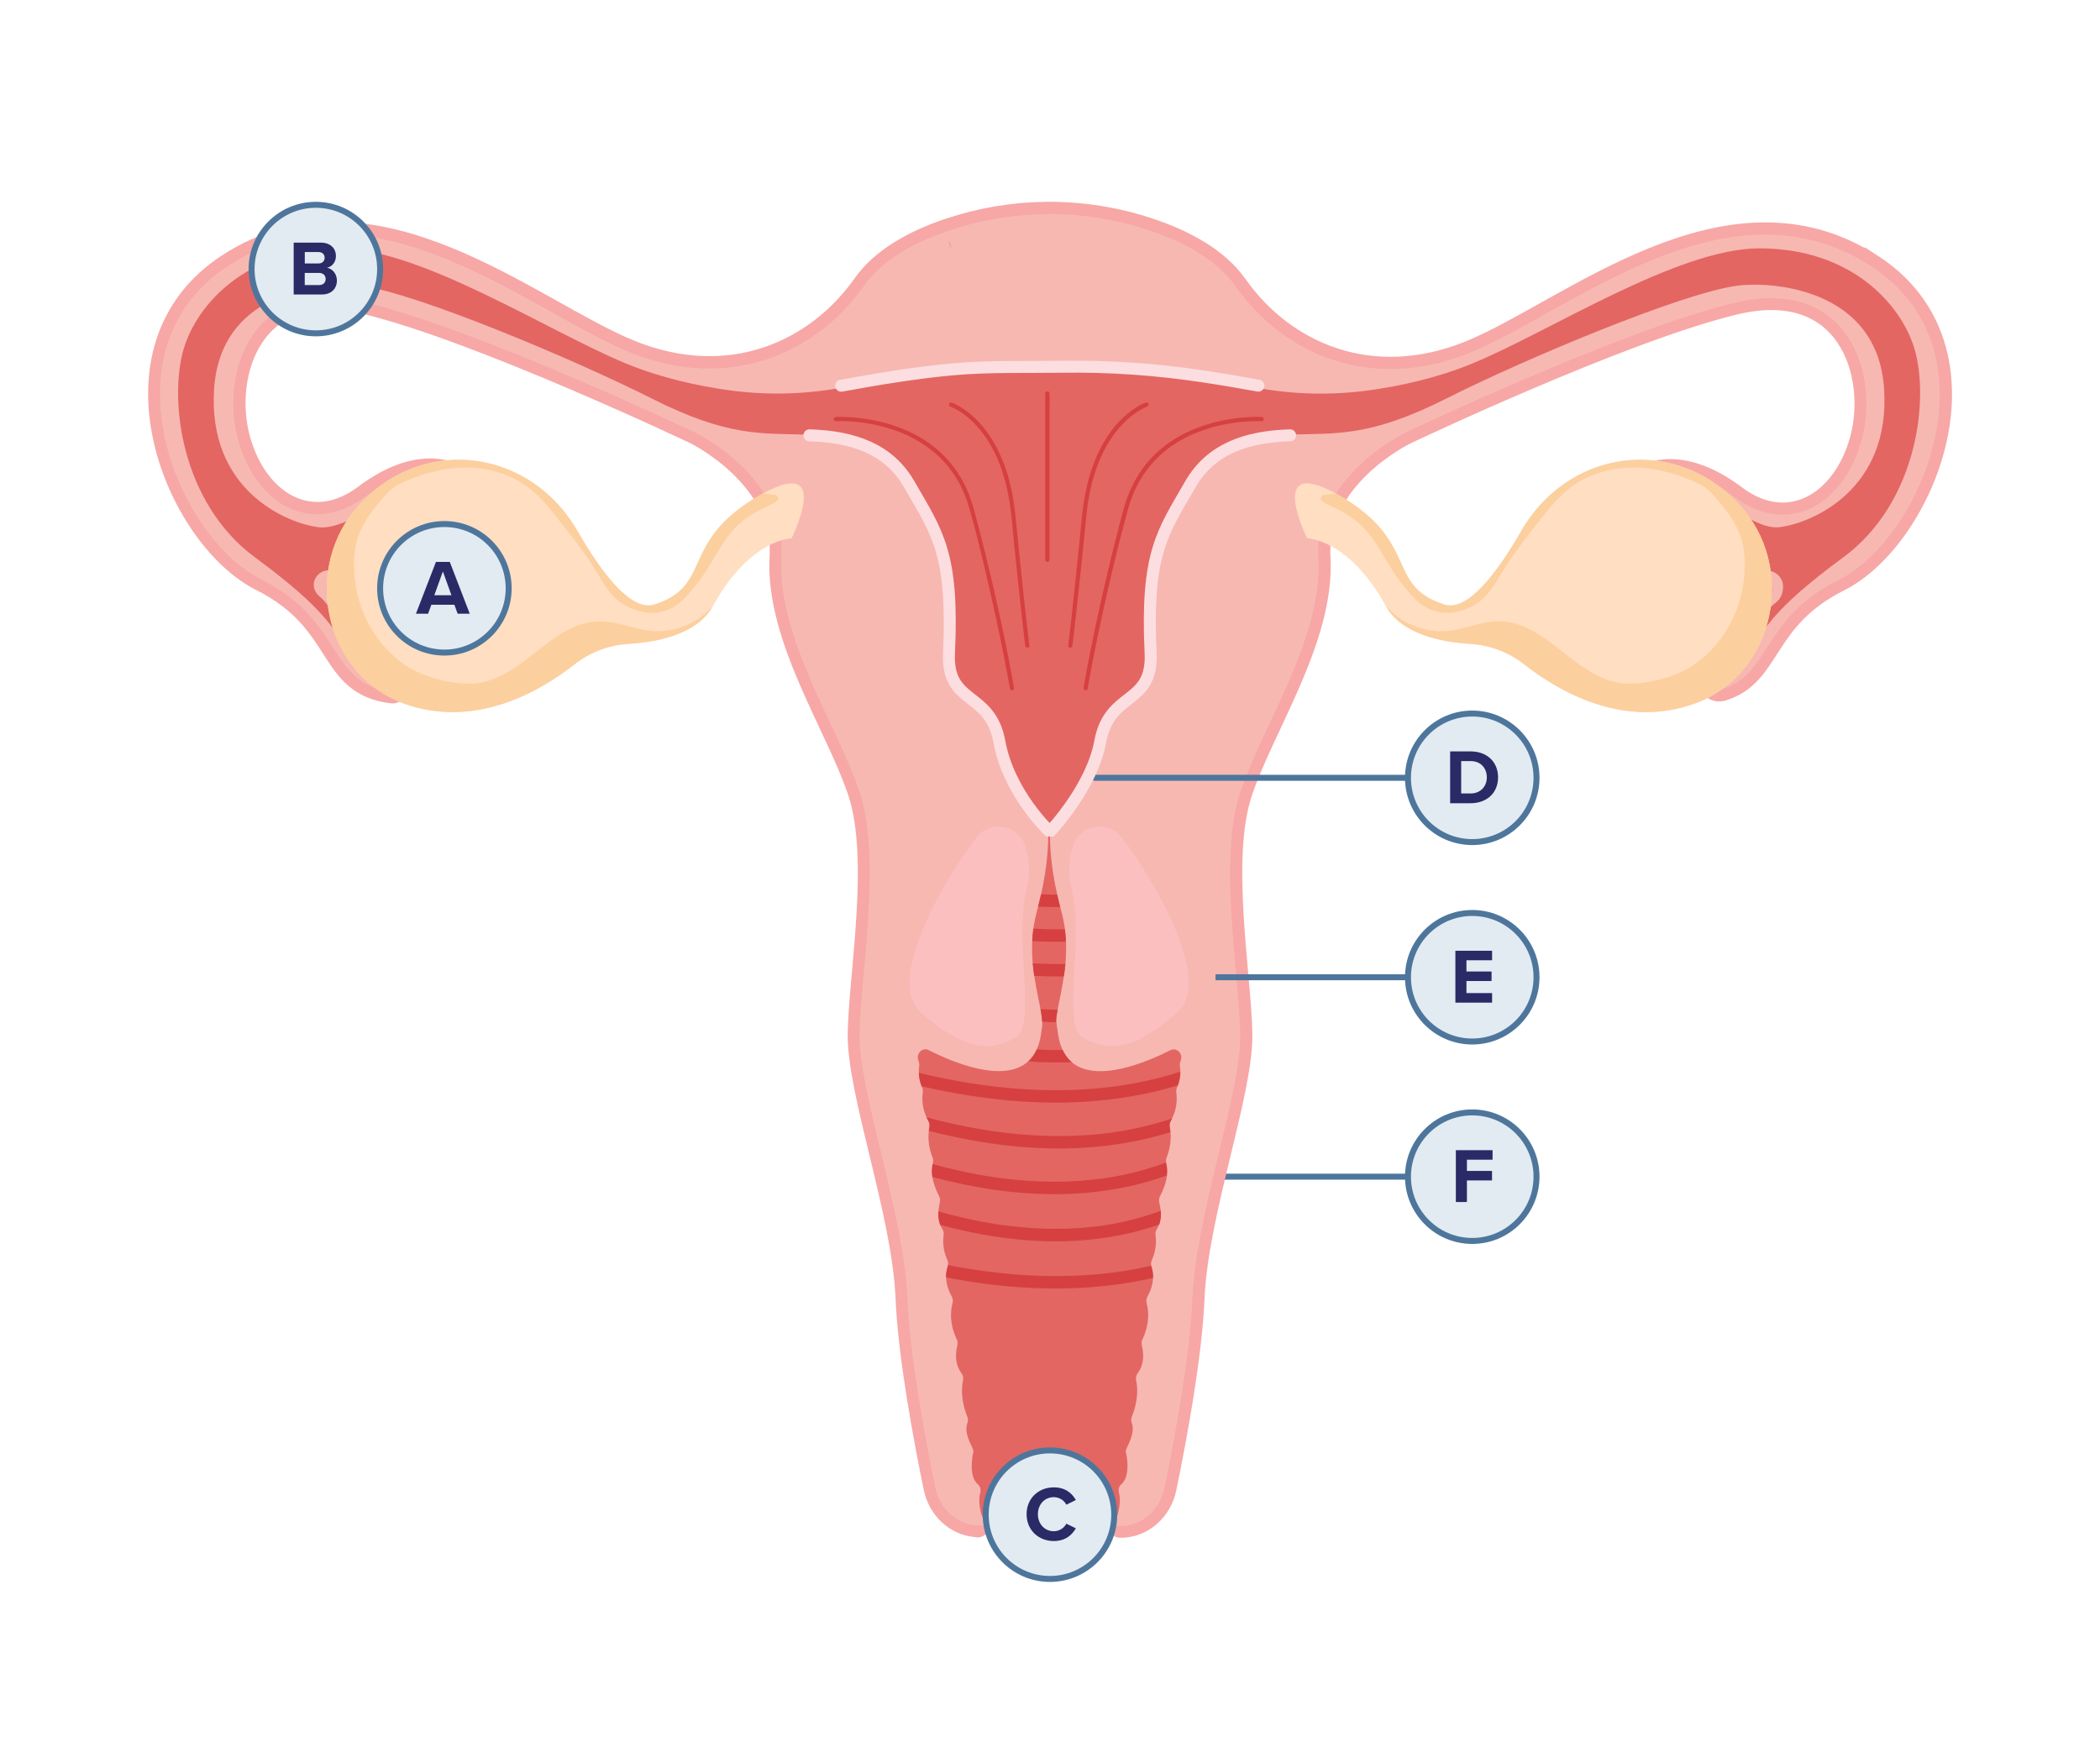 <?xml version="1.0" encoding="UTF-8"?> <svg xmlns="http://www.w3.org/2000/svg" xmlns:xlink="http://www.w3.org/1999/xlink" id="Layer_2" data-name="Layer 2" viewBox="0 0 351.25 291.39"><defs><style> .cls-1, .cls-2, .cls-3, .cls-4, .cls-5 { fill: none; } .cls-2 { stroke: #f7a7a6; stroke-width: 4px; } .cls-2, .cls-5 { stroke-miterlimit: 10; } .cls-6 { fill: #eda39e; } .cls-3, .cls-4 { stroke: #4e769c; } .cls-3, .cls-5 { stroke-linecap: round; } .cls-7 { fill: #d64040; } .cls-8 { fill: #f7b8b2; } .cls-9 { fill: #fccf9e; } .cls-10 { clip-path: url(#clippath-1); } .cls-11 { clip-path: url(#clippath-3); } .cls-12 { clip-path: url(#clippath-4); } .cls-13 { clip-path: url(#clippath-2); } .cls-14 { clip-path: url(#clippath-7); } .cls-15 { clip-path: url(#clippath-6); } .cls-16 { clip-path: url(#clippath-8); } .cls-17 { clip-path: url(#clippath-5); } .cls-18 { fill: #e36663; } .cls-19 { fill: #fcbfbf; } .cls-20 { fill: #e2ebf2; } .cls-21 { fill: #ffdec2; } .cls-22 { fill: #292a66; } .cls-23 { clip-path: url(#clippath); } .cls-5 { stroke: #fcdee0; stroke-width: 2px; } </style><clipPath id="clippath"><rect class="cls-1" x="24.76" y="25.76" width="301.73" height="239.86"></rect></clipPath><clipPath id="clippath-1"><rect class="cls-1" x="24.76" y="25.76" width="301.73" height="239.86"></rect></clipPath><clipPath id="clippath-2"><rect class="cls-1" x="24.76" y="25.76" width="301.73" height="239.86"></rect></clipPath><clipPath id="clippath-3"><rect class="cls-1" x="24.76" y="25.76" width="301.73" height="239.86"></rect></clipPath><clipPath id="clippath-4"><rect class="cls-1" x="24.76" y="25.76" width="301.73" height="239.86"></rect></clipPath><clipPath id="clippath-5"><rect class="cls-1" x="24.76" y="25.76" width="301.73" height="239.86"></rect></clipPath><clipPath id="clippath-6"><rect class="cls-1" x="24.76" y="25.76" width="301.73" height="239.86"></rect></clipPath><clipPath id="clippath-7"><rect class="cls-1" x="24.76" y="25.76" width="301.73" height="239.86"></rect></clipPath><clipPath id="clippath-8"><rect class="cls-1" x="24.76" y="25.76" width="301.73" height="239.86"></rect></clipPath></defs><g id="Layer_1-2" data-name="Layer 1"><rect class="cls-1" width="351.25" height="291.39"></rect><g><line class="cls-4" x1="250.92" y1="196.83" x2="204.75" y2="196.83"></line><g class="cls-23"><path class="cls-19" d="M157.27,50.94c-.6.17-.99-.76-.54-1.28,2.55-2.89,8.54-8.09,18.66-8.09,8.94,0,14.58,4.05,17.49,6.99.62.63.11,1.89-.66,1.61-5.21-1.89-16.97-4.48-34.96.77"></path><path class="cls-7" d="M191.38,237.62c0,.85-.18,1.62-.54,2.33h0c-.98.26-1.97.48-2.96.68-5.5,1.08-11.13,1.33-16.7.89-3.68-.29-7.33-.85-10.94-1.63-.34-.69-.51-1.44-.51-2.27,1.35.31,2.72.59,4.08.83.71.13,1.43.25,2.14.36.39.06.78.12,1.17.17,0,0,.02,0,.04,0h0s.01,0,.02,0c0,0,0,0,0,0h0s0,0,0,0c.09.01.18.02.27.03.16.02.32.04.48.06,1.41.17,2.83.31,4.25.4,2.79.17,5.59.18,8.38-.01.67-.05,1.33-.1,2-.17.36-.04.73-.08,1.09-.12.13-.02.26-.03.39-.05,0,0,0,0,.02,0,0,0,0,0,0,0,0,0,.02,0,.03,0,0,0,.02,0,.02,0,.01,0,.03,0,.04,0,.08-.01.16-.02.25-.03,1.32-.19,2.64-.42,3.94-.71,1.01-.22,2.01-.47,3-.75"></path><path class="cls-6" d="M312.98,44.47c-24.07-15.6-50.52,7.77-67.09,14.5-16.58,6.72-31.21.21-39.2-11.14-3.2-4.54-8.85-7.47-14.46-9.35-5.58-1.86-11.37-2.77-17.15-2.72h-.23c-5.43.07-10.86.99-16.1,2.75-5.52,1.86-11.03,4.74-14.18,9.21-8,11.35-22.62,17.86-39.2,11.14-16.58-6.72-43.03-30.1-67.09-14.5-21.55,13.97-8.78,45.39,5.46,52.54,14.07,7.06,10.9,17.51,21.93,18.77.19.02.33-.16.26-.34-.57-1.51-2.94-7.23-7.47-11.39-5.95-5.46-3.29-6.74-2.8-6.91.04-.01.09-.02.13-.01l18.12,3.33c.82.15,1.28-.97.63-1.53-3.55-3-10.3-8.17-14.5-7.94-.26.01-.36-.32-.15-.47,3.22-2.15,13.09-8.48,18.46-8.93.23-.02.32-.3.15-.45-1.6-1.4-7.58-5.39-17.41,2-8.93,6.71-18.33,1.26-21.26-9.67-2.92-10.93,2.24-27.42,21.36-22.8,19.11,4.62,55.1,21.75,55.1,21.75,0,0,15.21,7.36,14.43,20.81-.78,13.45,9.36,28.16,13.07,39.3,3.71,11.14.19,30.47,0,40.35-.2,9.88,7.41,30.05,8,44.34.39,9.65,3.02,23.63,4.67,31.68.72,3.51,3.49,6.06,6.77,6.34.02,0,.04,0,.06.01.14.05.38.06.25,0-7.54-2.79-9.18-45.41-13.05-60.91-3.94-15.78-1.86-32.71,1.86-46.17,3.71-13.46-5.1-21.58-9.98-34.8-4.87-13.22,3.02-14.85,0-24.59-3.02-9.74-10.21-12.07-17.18-16.49-6.36-4.03-16.93-8.23-11.94-8.29.48,0,1.11.02,1.9.1.92.09,1.84.13,2.77.13,8.2.04,16.95-2.98,24.45-6.32,4.03-1.79,7.9-5.63,10.82-9.13,3.95-4.73,9.35-8.03,15.36-9.37,4.43-1.26,8.79-1.31,13.06,0,6.02,1.34,11.41,4.64,15.36,9.37,2.92,3.5,6.79,7.34,10.82,9.13,8.35,3.71,18.25,7.03,27.22,6.18,8.97-.85-3.06,3.76-10.04,8.19-6.98,4.42-14.17,6.74-17.18,16.49s4.87,11.37,0,24.59c-4.87,13.22-13.69,21.35-9.98,34.8s5.8,30.39,1.86,46.17c-3.76,15.04-5.41,55.58-12.39,60.55-.21.15-.11.47.14.47h.01c3.54,0,6.6-2.64,7.36-6.36,1.66-8.05,4.28-22.02,4.68-31.68.58-14.29,8.19-34.46,8-44.34-.19-9.88-3.7-29.21,0-40.35,3.71-11.14,13.85-25.85,13.07-39.3-.78-13.45,14.43-20.8,14.43-20.8,0,0,35.99-17.13,55.1-21.75,19.11-4.62,24.28,11.87,21.36,22.8-2.93,10.93-12.33,16.38-21.26,9.67-8.5-6.39-14.12-4.27-16.52-2.67-.51.34-.35,1.15.25,1.26,5.52,1.05,14.44,6.77,17.47,8.79.21.14.1.48-.15.46-4.2-.22-10.96,4.94-14.5,7.94-.65.55-.19,1.68.63,1.53l18.12-3.33s.09,0,.13,0c.48.17,3.15,1.45-2.8,6.91-3.27,3-5.4,6.8-6.56,9.26-.53,1.13.52,2.35,1.73,2,8.26-2.43,6.6-11.8,19.56-18.3,14.24-7.15,27.01-38.56,5.46-52.54"></path><path class="cls-2" d="M312.98,44.47c-24.07-15.6-50.52,7.77-67.09,14.5-16.58,6.72-31.21.21-39.2-11.14-3.2-4.54-8.85-7.47-14.46-9.35-5.58-1.86-11.37-2.77-17.15-2.72h-.23c-5.43.07-10.86.99-16.1,2.75-5.52,1.86-11.03,4.74-14.18,9.21-8,11.35-22.62,17.86-39.2,11.14-16.58-6.72-43.03-30.1-67.09-14.5-21.55,13.97-8.78,45.39,5.46,52.54,14.07,7.06,10.9,17.51,21.93,18.77.19.02.33-.16.26-.34-.57-1.51-2.94-7.23-7.47-11.39-5.95-5.46-3.29-6.74-2.8-6.91.04-.01.09-.02.13-.01l18.12,3.33c.82.15,1.28-.97.63-1.53-3.55-3-10.3-8.17-14.5-7.94-.26.01-.36-.32-.15-.47,3.22-2.15,13.09-8.48,18.46-8.93.23-.02.32-.3.15-.45-1.6-1.4-7.58-5.39-17.41,2-8.93,6.71-18.33,1.26-21.26-9.67-2.92-10.93,2.24-27.42,21.36-22.8,19.11,4.62,55.1,21.75,55.1,21.75,0,0,15.21,7.36,14.43,20.81-.78,13.45,9.36,28.16,13.07,39.3,3.71,11.14.19,30.47,0,40.35-.2,9.88,7.41,30.05,8,44.34.39,9.65,3.02,23.63,4.67,31.68.72,3.51,3.49,6.06,6.77,6.34.02,0,.04,0,.06.01.14.05.38.06.25,0-7.54-2.79-9.18-45.41-13.05-60.91-3.94-15.78-1.86-32.71,1.86-46.17,3.71-13.46-5.1-21.58-9.98-34.8-4.87-13.22,3.02-14.85,0-24.59-3.02-9.74-10.21-12.07-17.18-16.49-6.36-4.03-16.93-8.23-11.94-8.29.48,0,1.11.02,1.9.1.92.09,1.84.13,2.77.13,8.2.04,16.95-2.98,24.45-6.32,4.03-1.79,7.9-5.63,10.82-9.13,3.95-4.73,9.35-8.03,15.36-9.37,4.43-1.26,8.79-1.31,13.06,0,6.02,1.34,11.41,4.64,15.36,9.37,2.92,3.5,6.79,7.34,10.82,9.13,8.35,3.71,18.25,7.03,27.22,6.18,8.97-.85-3.06,3.76-10.04,8.19-6.98,4.42-14.17,6.74-17.18,16.49s4.87,11.37,0,24.59c-4.87,13.22-13.69,21.35-9.98,34.8s5.8,30.39,1.86,46.17c-3.76,15.04-5.41,55.58-12.39,60.55-.21.15-.11.47.14.47h.01c3.54,0,6.6-2.64,7.36-6.36,1.66-8.05,4.28-22.02,4.68-31.68.58-14.29,8.19-34.46,8-44.34-.19-9.88-3.7-29.21,0-40.35,3.71-11.14,13.85-25.85,13.07-39.3-.78-13.45,14.43-20.8,14.43-20.8,0,0,35.99-17.13,55.1-21.75,19.11-4.62,24.28,11.87,21.36,22.8-2.93,10.93-12.33,16.38-21.26,9.67-8.5-6.39-14.12-4.27-16.52-2.67-.51.34-.35,1.15.25,1.26,5.52,1.05,14.44,6.77,17.47,8.79.21.14.1.48-.15.46-4.2-.22-10.96,4.94-14.5,7.94-.65.55-.19,1.68.63,1.53l18.12-3.33s.09,0,.13,0c.48.17,3.15,1.45-2.8,6.91-3.27,3-5.4,6.8-6.56,9.26-.53,1.13.52,2.35,1.73,2,8.26-2.43,6.6-11.8,19.56-18.3,14.24-7.15,27.01-38.56,5.46-52.54Z"></path><path class="cls-7" d="M192.08,232.29c-.91.22-1.83.41-2.75.59-5.82,1.09-11.78,1.34-17.69.9-4.27-.32-8.51-.97-12.69-1.88-.1-.74-.1-1.46-.01-2.16,1.62.36,3.25.69,4.88.97,1.59.27,2.96.47,4.44.64,1.51.18,3.02.31,4.53.4,2.92.17,5.86.18,8.78,0,2.95-.19,5.38-.51,8.26-1.11.79-.16,1.57-.34,2.35-.54.06.71.03,1.45-.11,2.2"></path><path class="cls-6" d="M174.84,35.77v2.08l-6.53,1.45c-6.02,1.34-11.41,4.64-15.36,9.37-2.92,3.5-6.79,7.34-10.82,9.13-7.43,3.3-16.09,6.29-24.22,6.32-1.01,0-2.01-.04-3-.13-.67-.07-1.22-.1-1.67-.1-5.54-.06,5.25,4.19,11.71,8.29,6.98,4.42,14.17,6.74,17.18,16.49,3.02,9.74-4.87,11.37,0,24.59,4.87,13.23,13.69,21.35,9.98,34.8-3.71,13.46-5.8,30.39-1.86,46.17,3.87,15.47,5.51,57.95,13.01,60.89-3.29-.26-6.08-2.82-6.8-6.34-1.66-8.05-4.28-22.02-4.68-31.67-.59-14.29-8.19-34.47-8-44.34s3.71-29.21,0-40.35c-3.71-11.14-13.85-25.85-13.07-39.3.78-13.45-14.43-20.81-14.43-20.81,0,0-35.99-17.13-55.1-21.75-19.12-4.62-24.28,11.87-21.36,22.8,2.93,10.93,12.33,16.38,21.26,9.67,11.61-8.72,17.85-1.58,17.85-1.58-6.19,0-19.88,9.52-20.09,9.67,3.99-1.53,11.79,4.4,15.69,7.7.65.55.19,1.68-.63,1.53l-18.19-3.34s-3.76.97,2.73,6.93c5.27,4.83,7.61,11.77,7.61,11.77-11.51-1.05-8.09-11.66-22.33-18.81-14.24-7.14-27.01-38.56-5.46-52.54,24.07-15.61,50.52,7.77,67.09,14.5,16.58,6.73,31.21.21,39.2-11.14,3.15-4.47,8.66-7.35,14.18-9.21,5.24-1.76,10.67-2.68,16.1-2.75"></path><path class="cls-8" d="M307.52,97.01c-13.13,6.59-11.25,16.12-19.9,18.39-1.06.28-1.98-.79-1.52-1.79,1.12-2.44,3.3-6.44,6.7-9.56,6.49-5.96,2.73-6.93,2.73-6.93l-18.19,3.34c-.82.15-1.28-.97-.63-1.53,3.9-3.3,11.7-9.23,15.69-7.7-.19-.13-11.52-8.01-18.23-9.44-.73-.15-.89-1.1-.26-1.49,2.54-1.56,8.06-3.3,16.24,2.85,8.93,6.71,18.33,1.26,21.26-9.67,2.93-10.93-2.24-27.42-21.36-22.8-19.11,4.62-55.1,21.75-55.1,21.75,0,0-15.21,7.36-14.43,20.81.78,13.45-9.36,28.16-13.07,39.3-3.7,11.14-.19,30.47,0,40.35.2,9.88-7.41,30.05-8,44.34-.4,9.65-3.02,23.63-4.68,31.68-.77,3.72-3.83,6.36-7.36,6.36h-11.95v-.1h-11.66c-.1,0-.19,0-.29,0-.09,0-.19,0-.28-.02-3.29-.26-6.08-2.82-6.8-6.34-1.66-8.05-4.28-22.02-4.67-31.67-.59-14.29-8.19-34.46-8-44.34.19-9.88,3.71-29.21,0-40.35-3.71-11.14-13.85-25.85-13.07-39.3.78-13.45-14.43-20.8-14.43-20.8,0,0-35.99-17.13-55.1-21.75-19.12-4.62-24.28,11.87-21.36,22.8,2.93,10.93,12.33,16.38,21.26,9.67,8.84-6.64,14.57-4.08,16.79-2.48.41.29.26.94-.23,1.02-6.62,1.07-18.6,9.41-18.8,9.55,3.99-1.53,11.79,4.4,15.69,7.7.65.55.19,1.68-.63,1.53l-18.19-3.34s-3.76.97,2.73,6.93c5.27,4.83,7.61,11.77,7.61,11.77-11.51-1.05-8.09-11.66-22.33-18.81-14.24-7.14-27.01-38.56-5.46-52.54,24.06-15.61,50.52,7.77,67.09,14.5,16.58,6.73,31.21.21,39.2-11.14,3.15-4.47,8.66-7.35,14.18-9.21,5.24-1.76,10.67-2.68,16.1-2.75.08,0,.16,0,.23,0,5.78-.05,11.57.86,17.15,2.72,5.62,1.88,11.26,4.8,14.46,9.35,7.99,11.35,22.62,17.86,39.2,11.14,16.58-6.73,43.03-30.11,67.09-14.5,21.55,13.97,8.78,45.39-5.46,52.54"></path><path class="cls-18" d="M308.3,93.23c-12.48,9.21-12.29,11.51-15.99,15.49l-1.03,1.1c-.5.53-1.36-.05-1.04-.71,1.65-3.49,5.49-7.28,6.88-8.39.84-.67,1.11-1.64,1.12-2.59.02-1.64-1.48-2.89-3.1-2.64-2.59.4-6.61,1.02-8.87,1.29-1.54.18-3.24.57-4.65.94-.32.09-.49-.37-.19-.51l11.5-5.64c.6-.3.67-1.13.13-1.52l-10.96-7.9c-.74-.54-.08-1.68.75-1.31,4.55,2.01,10.59,7.82,14.73,7.35,5.46-.63,18.72-6.28,17.55-23.24-1.17-16.95-19.18-17.89-24.57-17.16-9.36,1.26-35.69,12.35-48.57,18.84-12.87,6.49-18.31,5.83-26.53,6.07-7.22.21-13.19,2.25-16.58,8.16-4.68,8.16-7.41,11.51-6.63,28.26.41,8.79-6.83,6.26-8.39,14.84-1.38,7.58-8.19,14.85-8.19,14.85h-.02c-.1,2.44.12,6.11,1.18,10.83.15.68.32,1.37.5,2.09.05.21.11.42.17.63.29,1.06.49,2.08.62,3.08.09.71.15,1.4.18,2.08.06,1.28,0,2.52-.1,3.72-.07.71-.15,1.4-.26,2.09-.29,1.94-.7,3.78-1.04,5.57-.03.14-.05.29-.08.43-.09.48-.14.93-.18,1.37.01.1.03.19.04.29.1.69.2,1.39.31,2.09.15.99.4,1.84.74,2.55.4.85.91,1.52,1.52,2.04,4.17,3.56,12.61-.02,16.53-2,1.07-.54,2.18.65,1.69,1.81,0,.01-.01.03-.02.04-.11.25-.14.52-.1.79.05.31.07.62.07.93,0,.79-.14,1.56-.41,2.31-.05.14-.1.28-.16.42-.1.23-.13.48-.1.73.21,1.51-.02,2.98-.71,4.39-.07.15-.15.3-.23.44-.17.3-.23.66-.16,1.01.06.28.1.55.12.83.14,1.42-.08,2.85-.65,4.29-.1.25-.12.54-.07.81,0,.03.01.06.02.09.17.7.2,1.39.12,2.07-.13,1.18-.58,2.34-1.17,3.49-.16.31-.2.68-.12,1.02.12.47.2.94.24,1.39.07.82,0,1.59-.27,2.31-.11.29-.24.57-.41.84-.17.27-.23.6-.19.92.17,1.25.09,2.6-.62,4.21-.12.28-.15.58-.1.88.01.06.03.11.04.16.21.64.29,1.28.27,1.9-.04,1.08-.38,2.12-.94,3.15-.18.33-.22.72-.13,1.09.12.44.19.89.23,1.35.06.71.03,1.43-.11,2.18-.15.83-.43,1.69-.84,2.57-.14.3-.17.65-.09.98.15.6.23,1.18.23,1.72,0,.84-.17,1.61-.53,2.3h0c-.12.23-.25.44-.41.65-.24.33-.32.75-.24,1.15.27,1.27.23,2.62-.08,4.04-.15.68-.37,1.39-.65,2.11-.03.08-.05.15-.07.23h0c-.05.26-.02.52.07.76.72,1.94-1.13,4.28-1,4.8.04.15.09.41.15.75.09.56.16,1.32.12,2.09-.05,1-.31,2.01-1.01,2.61-.39.33-.56.87-.42,1.38.16.58.19,1.17.15,1.75-.05.79-.23,1.51-.39,2.06-.01.04-.03.07-.04.11-.2.5-.65.82-1.16.82h-20.29c-.55,0-1.03-.37-1.2-.93-.03-.1-.06-.2-.09-.3-.17-.6-.32-1.36-.32-2.16,0-.45.05-.9.17-1.35.14-.51-.04-1.05-.42-1.38-.74-.64-.99-1.73-1.02-2.78-.02-.79.07-1.55.16-2.08.04-.26.09-.46.12-.59.13-.52-1.73-2.87-1-4.8.11-.31.13-.65.01-.96,0-.01,0-.02-.01-.03-.3-.77-.53-1.52-.68-2.26-.28-1.37-.31-2.66-.05-3.89.08-.41,0-.83-.24-1.15-.17-.23-.32-.47-.44-.72-.34-.68-.5-1.43-.5-2.24h0c0-.55.08-1.12.23-1.72.08-.33.05-.68-.09-.98-.48-1.02-.78-2.01-.9-2.96-.1-.73-.1-1.44-.01-2.13.04-.34.11-.68.19-1.01.1-.37.05-.76-.13-1.09-.57-1.05-.92-2.12-.94-3.23-.01-.6.07-1.21.27-1.83.02-.08.04-.15.05-.23.04-.27,0-.55-.11-.81-.71-1.61-.79-2.96-.62-4.21.04-.32-.02-.65-.19-.92-.16-.25-.29-.52-.39-.79-.26-.7-.35-1.46-.3-2.25.03-.48.12-.99.24-1.5.08-.34.04-.71-.12-1.02-.55-1.07-.97-2.15-1.13-3.25-.11-.71-.1-1.42.05-2.15.01-.06.02-.11.04-.16.07-.3.06-.62-.05-.9-.6-1.51-.81-3.01-.63-4.51.02-.2.06-.41.1-.61.07-.35.01-.7-.16-1.01-.12-.21-.23-.43-.33-.64-.62-1.35-.82-2.75-.62-4.19.03-.25,0-.5-.1-.73-.04-.09-.07-.18-.11-.26-.28-.74-.44-1.49-.46-2.25-.01-.38.01-.76.07-1.14.04-.27,0-.54-.1-.79,0-.01,0-.03-.02-.04-.49-1.16.62-2.36,1.69-1.81,3.96,2,12.56,5.64,16.67,1.87.57-.52,1.05-1.18,1.42-2,.32-.7.56-1.52.7-2.47.08-.53.16-1.03.23-1.53,0-.21,0-.42-.02-.63-.03-.5-.09-1.03-.19-1.58-.03-.17-.07-.35-.1-.52-.34-1.79-.75-3.63-1.04-5.58-.1-.69-.19-1.39-.25-2.1-.1-1.2-.15-2.43-.08-3.71.03-.68.1-1.37.19-2.08.13-.96.33-1.95.6-2.97.07-.24.13-.47.19-.71.19-.71.35-1.4.5-2.07,1.04-4.68,1.26-8.34,1.16-10.76h-.02s-6.63-6.27-8.19-14.85c-1.56-8.58-8.8-6.05-8.39-14.84.78-16.75-1.95-20.1-6.63-28.26-3.39-5.91-9.36-7.95-16.58-8.16-8.21-.24-13.65.42-26.52-6.07-12.87-6.49-39.2-17.58-48.57-18.84-5.4-.72-23.4.21-24.58,17.16-1.17,16.96,12.09,22.61,17.55,23.24,4.48.51,12.59-5.83,16.46-7.53.35-.16.63.33.31.56l-10.77,7.75c-1.22.88-1.06,2.74.29,3.4l10.87,5.33c.19.09.08.37-.12.32-1.57-.45-3.77-1.01-5.73-1.24-2.39-.29-6.76-.96-9.31-1.36-1.69-.26-3.2,1.23-2.83,2.9.12.52.4,1.03.95,1.47,1.68,1.34,5.94,8.12,7.87,11.28.12.2-.15.41-.31.23l-2.41-2.59c-3.71-3.98-3.51-6.28-15.99-15.49-12.48-9.21-14.43-26.58-11.9-34.96,2.24-7.39,10.53-16.74,25.94-16.74,13.66,0,35.11,13.96,47.98,19.26,5.9,2.43,12.01,3.75,17.13,4.47,6.3.88,12.7.74,18.96-.41,10.95-2,24.33-3.93,30.96-2.96.15.02,1.03.04,2.2.04,1.86,0,4.44-.03,5.92-.11,6.81-.78,19.72,1.1,30.34,3.04,6.27,1.15,12.66,1.29,18.97.41,5.12-.72,11.23-2.04,17.13-4.47,12.87-5.3,34.33-19.26,47.98-19.26,15.41,0,23.7,9.36,25.94,16.74,2.53,8.37.58,25.75-11.9,34.96"></path><path class="cls-19" d="M187.66,140.12c-2.22-2.92-6.8-2.29-8.08,1.15-.74,1.99-1.07,4.51-.31,7.54,2.12,8.43-1.78,22.74,1.88,24.76,3.66,2.02,7.69,2.84,15.71-4.14,6-5.21-3.28-21.5-9.2-29.3"></path><path class="cls-19" d="M163.3,140.12c2.22-2.92,6.8-2.29,8.08,1.15.74,1.99,1.07,4.51.31,7.54-2.12,8.43,1.78,22.74-1.88,24.76-3.66,2.02-7.69,2.84-15.71-4.14-6-5.21,3.28-21.5,9.2-29.3"></path><path class="cls-7" d="M193.88,204.84c-2.05.71-4.15,1.29-6.27,1.72-5.28,1.08-10.71,1.32-16.07.89-4.83-.39-9.61-1.29-14.29-2.56-.26-.7-.35-1.45-.3-2.25,2.49.7,5.01,1.3,7.55,1.77.7.13,1.41.25,2.11.36.35.05.7.11,1.05.16.09.01.17.02.26.03.01,0,.05,0,.09.01h0s.02,0,.03,0c0,0,0,0,.01,0,0,0,0,0,0,0,.02,0,.03,0,.03,0,.15.02.3.04.45.06,1.34.17,2.69.3,4.04.39,2.67.17,5.34.18,8.01,0,.64-.05,1.28-.1,1.92-.17.34-.04.68-.08,1.03-.12.08-.01.16-.02.24-.03,0,0,0,0,.01,0,.01,0,.04,0,.06,0,.03,0,.04,0,.04,0,.13-.02.26-.04.39-.06,1.27-.19,2.54-.42,3.79-.7,2.07-.47,4.11-1.07,6.1-1.8.07.82-.01,1.59-.27,2.31"></path><path class="cls-7" d="M195.2,196.63c-2.43.86-4.92,1.55-7.45,2.05-5.44,1.07-11.02,1.31-16.54.88-5.16-.4-10.27-1.35-15.27-2.69-.1-.71-.1-1.42.05-2.15,2.62.72,5.26,1.33,7.94,1.81.71.13,1.41.25,2.12.35.39.06.77.12,1.16.17,0,0,.02,0,.04,0h0s.01,0,.02,0c0,0,0,0,0,0h0s0,0,0,0c.09.01.18.02.27.04.16.02.32.04.47.06,1.4.17,2.8.3,4.21.39,2.76.17,5.54.18,8.3-.01.66-.05,1.32-.1,1.98-.17.36-.04.72-.08,1.08-.12.13-.02.26-.03.39-.05,0,0,0,0,.02,0,0,0,0,0,0,0,0,0,.02,0,.02,0,0,0,.02,0,.02,0,.01,0,.03,0,.04,0,.08-.01.16-.02.24-.03,1.31-.18,2.61-.42,3.9-.7,2.31-.5,4.59-1.17,6.81-1.98,0,.03.01.06.02.09.17.7.2,1.39.12,2.07"></path><path class="cls-7" d="M195.81,187.54c-.17.3-.23.66-.16,1.01.06.28.1.55.12.83-2.16.68-4.36,1.22-6.58,1.64-5.76,1.08-11.66,1.33-17.51.9-5.51-.41-10.98-1.38-16.33-2.75.02-.2.06-.41.1-.61.07-.35.01-.7-.16-1.01-.12-.21-.23-.43-.33-.64,2.96.79,5.96,1.45,8.98,1.97,1.58.27,2.93.46,4.4.63,1.49.17,2.99.31,4.49.4,2.89.17,5.8.18,8.69-.01,2.92-.19,5.32-.5,8.18-1.1,2.15-.44,4.27-1.01,6.35-1.7-.07.15-.15.3-.23.44"></path><path class="cls-7" d="M197.43,179.25c0,.79-.14,1.56-.41,2.31-2.5.75-5.04,1.35-7.61,1.8-6.18,1.08-12.48,1.32-18.73.88-5.57-.39-11.09-1.28-16.53-2.53-.28-.74-.44-1.49-.46-2.25,2.9.7,5.83,1.29,8.78,1.76,1.67.26,2.96.44,4.64.62,1.6.17,3.21.31,4.83.4,3.1.17,6.21.18,9.3,0,1.53-.09,3.05-.23,4.57-.42.17-.02.34-.04.51-.07h0s0,0,.02,0c0,0,0,0,.02,0,.01,0,.03,0,.04,0,.05,0,.1-.01.11-.02.1-.01.2-.03.29-.04.36-.05.72-.11,1.07-.16.71-.11,1.42-.24,2.13-.37,2.51-.48,4.99-1.11,7.42-1.89"></path><path class="cls-7" d="M179.26,177.68c-2.42.1-4.85.05-7.27-.13.57-.52,1.05-1.18,1.42-2,.69.04,1.38.06,2.07.08.75.02,1.51.02,2.26,0,.4.85.91,1.52,1.52,2.04"></path><path class="cls-7" d="M176.83,169.33c-.09.48-.14.93-.18,1.37.01.1.03.19.04.29-.4,0-.81-.02-1.21-.03-.38-.01-.77-.03-1.16-.05-.03-.5-.09-1.03-.19-1.58-.03-.17-.07-.35-.1-.52.48.03.97.05,1.45.06.48.02.95.03,1.43.03-.03.14-.05.29-.08.43"></path><path class="cls-7" d="M178.2,161.25c-.07.71-.15,1.4-.26,2.09-.82,0-1.65,0-2.47-.01-.83-.02-1.66-.05-2.49-.09-.1-.69-.19-1.39-.25-2.1.91.05,1.82.08,2.74.1.91.02,1.82.03,2.73.01"></path><path class="cls-7" d="M178.3,157.53c-.94.01-1.88.01-2.83,0-.94-.02-1.88-.06-2.82-.11.03-.68.1-1.37.19-2.08.88.05,1.75.08,2.63.1.88.02,1.76.03,2.65.02.09.71.15,1.4.18,2.08"></path><path class="cls-7" d="M177.33,151.74c-.62,0-1.24,0-1.86-.02-.61-.01-1.23-.03-1.84-.06.18-.71.35-1.4.5-2.07.45.02.89.03,1.34.04.45.01.9.02,1.35.02.15.67.32,1.37.51,2.09"></path><path class="cls-7" d="M192.87,213.76c-1.15.26-2.3.5-3.46.7-6.18,1.08-12.47,1.32-18.73.88-4.18-.29-8.33-.86-12.44-1.66-.01-.6.07-1.21.27-1.83.02-.08.04-.15.05-.23,1.29.25,2.59.49,3.9.69,1.67.26,2.96.44,4.64.62,1.61.17,3.22.31,4.83.4,3.1.17,6.21.18,9.3,0,1.53-.09,3.05-.23,4.57-.42.17-.02.34-.04.52-.06h0s0,0,.02,0c0,0,0,0,.02,0,.01,0,.02,0,.04,0,.05,0,.1-.01.11-.02.1-.01.2-.03.29-.04.36-.05.72-.1,1.07-.16.71-.11,1.42-.24,2.13-.37.85-.16,1.7-.35,2.55-.54.01.06.03.11.04.17.21.65.29,1.28.27,1.9"></path><path class="cls-7" d="M158.97,68.02c.07.02.14.05.21.08.09.04-.08-.04.03.01.05.02.1.04.14.06.11.05.22.11.33.16.69.35,1.39.82,1.94,1.27,2.25,1.8,3.92,4.25,5.09,6.86.9,2,1.51,4.13,1.93,6.29.55,2.84.73,5.75,1.02,8.63.42,4.11.85,8.21,1.31,12.31.16,1.42.32,2.85.5,4.27,0,.02,0,.03,0,.05.06.44.75.44.7,0-.15-1.17-.28-2.34-.41-3.51-.43-3.82-.84-7.65-1.23-11.48-.15-1.44-.29-2.88-.44-4.32-.15-1.5-.28-3-.5-4.49-.35-2.35-.9-4.67-1.77-6.88-1.14-2.91-2.8-5.67-5.16-7.76-.69-.61-1.44-1.17-2.24-1.63-.38-.22-.8-.45-1.22-.58-.02,0-.04-.01-.05-.02-.43-.14-.61.53-.18.67"></path><path class="cls-7" d="M191.68,67.34c-1.06.35-2.05,1.04-2.91,1.73-2.28,1.8-3.98,4.27-5.18,6.9-.92,2.03-1.57,4.16-2.01,6.34-.58,2.86-.76,5.78-1.06,8.68-.43,4.19-.86,8.38-1.33,12.57-.12,1.05-.24,2.09-.36,3.14-.05.42-.13.85-.15,1.27,0,.02,0,.03,0,.05-.06.44.64.44.7,0,.14-1.14.27-2.28.4-3.43.43-3.74.82-7.49,1.21-11.24.15-1.41.29-2.81.43-4.22.15-1.48.27-2.98.47-4.45.33-2.35.87-4.68,1.71-6.9,1.09-2.89,2.73-5.63,5.05-7.69.66-.59,1.32-1.08,2.11-1.53.24-.14.49-.27.75-.39.04-.02.09-.04.13-.06.11-.05-.06.02.04-.02.05-.02.1-.04.15-.06.02,0,.04-.01.05-.02.42-.14.24-.81-.18-.67"></path><path class="cls-7" d="M174.84,65.81v24.41c0,1.12-.04,2.26,0,3.38,0,.02,0,.03,0,.05,0,.45.7.45.7,0v-24.41c0-1.12.04-2.26,0-3.39,0-.02,0-.03,0-.05,0-.45-.7-.45-.7,0"></path><path class="cls-6" d="M158.61,40.36c.32,1.03.52,1.5.45.74-.04-.41-.2-.64-.45-.74"></path><path class="cls-21" d="M132.38,90.06s-6.89.05-13.11,11.27c0,.02-.02.03-.03.05-2.62,4.74-9.33,6.04-14.09,6.33-3.3.2-6.47,1.39-9.06,3.43-5.59,4.4-16.56,10.92-28.59,6.52-13.32-4.87-17.16-22.8-7.28-33.35.07-.08.14-.15.21-.22,1.49-1.57,3.11-2.88,4.82-3.93,1.3-.8,2.65-1.44,4.02-1.94,9.9-3.61,21.41.28,27.38,10.69,3.98,6.95,8.91,13.46,12.83,12.21,9.91-3.17,4.04-10.48,17.57-18.25.58-.34,1.12-.62,1.63-.87,10.25-5.01,3.71,8.06,3.71,8.06"></path><path class="cls-9" d="M129.87,82.84c-.76-.11-1.45-.21-2.21-.32-.2.11-.41.23-.62.35-13.53,7.77-7.66,15.08-17.57,18.25-3.91,1.25-8.84-5.26-12.83-12.21-5.97-10.41-17.49-14.29-27.38-10.69-.18.07-.37.14-.55.21-.08.03-.15.06-.23.09-.11.04-.22.09-.32.13-.09.04-.18.08-.26.12-.09.04-.19.08-.28.12-.09.04-.19.09-.28.13-.08.04-.17.08-.25.12-.1.05-.2.1-.3.15-.08.04-.15.08-.23.12-.1.06-.21.11-.31.17-.06.03-.11.06-.17.09-2.02,1.12-3.93,2.59-5.66,4.41-.07.07-.14.15-.21.22-9.88,10.56-6.04,28.49,7.28,33.36,12.03,4.4,23.01-2.13,28.59-6.53,2.6-2.04,5.77-3.23,9.07-3.43,4.77-.29,11.47-1.58,14.09-6.33,0-.02.02-.03.03-.05-.42.46-.86.9-1.33,1.31-2.43,2.11-5.74,3.18-8.94,2.9-3.02-.26-5.9-1.67-8.94-1.59-7.42.18-12.14,8.73-19.42,10.21-3.8.77-9.83-.75-12.99-2.98-4.91-3.46-7.82-8.86-8.35-14.85-.56-6.21,1.39-9.28,5.34-13.69,0,0,0,0,0-.01.68-.76,1.51-1.36,2.43-1.79,2.85-1.33,5.88-2.26,9.01-2.54,4.22-.36,8.63.57,12.05,3.07,2.13,1.56,3.8,3.66,5.44,5.74,1.93,2.44,3.86,4.88,5.55,7.49,1.39,2.14,1.98,3.66,3.8,5.45,1.82,1.79,5.18,2.94,7.66,2.32,2.78-.7,4.03-2.37,5.57-4.18,1.79-2.11,3.36-5.11,4.87-7.42,1.93-2.94,3.93-4.46,7.23-6.03,1.28-.61,2.41-1.04,1.63-1.88"></path><path class="cls-21" d="M218.66,90.06s6.89.05,13.11,11.27c0,.02.02.03.03.05,2.62,4.74,9.33,6.04,14.09,6.33,3.3.2,6.47,1.39,9.06,3.43,5.58,4.4,16.56,10.92,28.59,6.52,13.32-4.87,17.16-22.8,7.28-33.35-.07-.08-.14-.15-.21-.22-1.49-1.57-3.11-2.88-4.82-3.93-1.3-.8-2.64-1.44-4.02-1.94-9.9-3.61-21.41.28-27.38,10.69-3.98,6.95-8.91,13.46-12.83,12.21-9.91-3.17-4.04-10.48-17.57-18.25-.58-.34-1.12-.62-1.63-.87-10.25-5.01-3.71,8.06-3.71,8.06"></path><path class="cls-9" d="M221.16,82.84c.76-.11,1.45-.21,2.21-.32.2.11.41.23.62.35,13.53,7.77,7.66,15.08,17.57,18.25,3.91,1.25,8.84-5.26,12.83-12.21,5.97-10.41,17.49-14.29,27.38-10.69.18.07.37.14.55.21.08.03.15.06.23.09.11.04.22.09.32.13.09.04.18.08.26.12.09.04.19.08.28.12.09.04.19.09.28.13.08.04.17.08.25.12.1.05.2.1.3.15.08.04.15.08.23.12.1.06.21.11.32.17.05.03.11.06.17.09,2.02,1.12,3.93,2.59,5.66,4.41.07.07.14.15.21.22,9.88,10.56,6.04,28.49-7.28,33.36-12.03,4.4-23.01-2.13-28.59-6.53-2.6-2.04-5.77-3.23-9.06-3.43-4.77-.29-11.47-1.58-14.09-6.33,0-.02-.02-.03-.03-.05.42.46.86.9,1.33,1.31,2.43,2.11,5.74,3.18,8.94,2.9,3.02-.26,5.9-1.67,8.94-1.59,7.42.18,12.14,8.73,19.42,10.21,3.8.77,9.83-.75,12.99-2.98,4.91-3.46,7.82-8.86,8.35-14.85.56-6.21-1.39-9.28-5.34-13.69,0,0,0,0,0-.01-.68-.76-1.51-1.36-2.43-1.79-2.85-1.33-5.88-2.26-9-2.54-4.22-.36-8.63.57-12.05,3.07-2.13,1.56-3.8,3.66-5.44,5.74-1.93,2.44-3.86,4.88-5.55,7.49-1.39,2.14-1.98,3.66-3.8,5.45-1.82,1.79-5.18,2.94-7.66,2.32-2.78-.7-4.03-2.37-5.57-4.18-1.79-2.11-3.36-5.11-4.87-7.42-1.93-2.94-3.93-4.46-7.23-6.03-1.28-.61-2.41-1.04-1.63-1.88"></path><path class="cls-7" d="M139.8,70.45c.44-.03.89-.02,1.34-.01,1.13.03,2.31.13,3.39.29,1.59.23,3.17.59,4.7,1.1,1.78.58,3.48,1.37,5.06,2.39,1.74,1.12,3.3,2.53,4.57,4.17,1.49,1.92,2.55,4.15,3.23,6.48,1.05,3.6,1.92,7.26,2.78,10.91.74,3.12,1.44,6.24,2.1,9.37.47,2.24.92,4.49,1.35,6.74.2,1.06.4,2.13.59,3.19,0,.05.02.09.02.14.07.44.75.25.67-.19-.13-.74-.26-1.48-.4-2.23-.38-2.02-.77-4.04-1.19-6.06-.62-2.99-1.27-5.98-1.96-8.95-.85-3.65-1.75-7.29-2.71-10.92-.39-1.48-.77-2.96-1.36-4.38-.47-1.13-1.02-2.23-1.69-3.26-1.19-1.84-2.71-3.45-4.46-4.78-1.57-1.18-3.31-2.12-5.14-2.83-1.59-.62-3.24-1.08-4.92-1.39-1.3-.24-2.61-.4-3.93-.46-.65-.03-1.31-.06-1.96-.02-.03,0-.06,0-.09,0-.44.03-.45.72,0,.7"></path><path class="cls-7" d="M211.03,69.75c-.45-.03-.91-.02-1.36-.01-1.19.03-2.37.14-3.55.31-1.61.24-3.2.6-4.75,1.12-1.81.6-3.57,1.4-5.17,2.44-1.77,1.14-3.37,2.56-4.67,4.22-1.53,1.95-2.64,4.18-3.36,6.54-.55,1.79-.99,3.62-1.45,5.44-.47,1.82-.92,3.64-1.35,5.47-.76,3.16-1.47,6.33-2.14,9.52-.48,2.28-.94,4.56-1.38,6.85-.21,1.08-.41,2.16-.59,3.24,0,.05-.02.09-.02.14-.07.44.6.63.67.19.12-.73.26-1.46.39-2.19.37-1.99.76-3.97,1.17-5.95.6-2.94,1.24-5.88,1.92-8.81.83-3.6,1.71-7.19,2.66-10.76.4-1.53.78-3.07,1.36-4.55.44-1.12.99-2.21,1.64-3.23,1.14-1.79,2.6-3.38,4.3-4.67,1.53-1.16,3.23-2.08,5.02-2.78,1.57-.62,3.21-1.07,4.88-1.37,1.26-.23,2.49-.38,3.78-.44.65-.03,1.29-.03,1.93-.02.03,0,.06,0,.09,0,.45.03.45-.67,0-.7"></path></g><line class="cls-4" x1="250.92" y1="163.47" x2="203.31" y2="163.47"></line><g class="cls-10"><path class="cls-20" d="M246.25,207.58c5.94,0,10.75-4.81,10.75-10.75s-4.81-10.75-10.75-10.75-10.75,4.81-10.75,10.75,4.81,10.75,10.75,10.75"></path></g><path class="cls-22" d="M243.51,192.4h6.14v1.59h-4.29v1.88h4.2v1.59h-4.2v3.61h-1.85v-8.67Z"></path><g class="cls-13"><circle class="cls-4" cx="246.25" cy="196.83" r="10.75"></circle><path class="cls-20" d="M246.25,174.22c5.94,0,10.75-4.81,10.75-10.75s-4.81-10.75-10.75-10.75-10.75,4.81-10.75,10.75,4.81,10.75,10.75,10.75"></path></g><path class="cls-22" d="M243.43,159.04h6.14v1.59h-4.29v1.88h4.2v1.59h-4.2v2.02h4.29v1.6h-6.14v-8.67Z"></path><g class="cls-11"><circle class="cls-4" cx="246.25" cy="163.47" r="10.75"></circle></g><line class="cls-3" x1="241.83" y1="130.11" x2="183.15" y2="130.11"></line><g class="cls-12"><path class="cls-20" d="M246.25,140.86c5.94,0,10.75-4.81,10.75-10.75s-4.81-10.75-10.75-10.75-10.75,4.81-10.75,10.75,4.81,10.75,10.75,10.75"></path></g><path class="cls-22" d="M242.55,125.69h3.42c2.72,0,4.6,1.73,4.6,4.34s-1.88,4.33-4.6,4.33h-3.42v-8.67ZM245.97,132.73c1.72,0,2.72-1.24,2.72-2.7s-.94-2.72-2.72-2.72h-1.57v5.42h1.57Z"></path><g class="cls-17"><circle class="cls-4" cx="246.25" cy="130.11" r="10.75"></circle><path class="cls-5" d="M140.7,64.52c6.19-1.12,12.4-2.17,18.66-2.74,6.11-.55,12.21-.34,18.34-.43,7.99-.12,15.76.44,23.66,1.63,3.05.46,6.08.98,9.12,1.53"></path><path class="cls-5" d="M175.42,138.93h-.02s-6.67-6.27-8.24-14.85c-1.57-8.58-8.84-6.05-8.43-14.84.78-16.75-1.96-20.09-6.67-28.26-3.41-5.91-9.41-7.95-16.67-8.16"></path><path class="cls-5" d="M215.79,72.82c-7.26.21-13.26,2.25-16.67,8.16-4.7,8.16-7.45,11.51-6.67,28.26.41,8.79-6.86,6.26-8.43,14.84-1.38,7.58-8.23,14.85-8.23,14.85h-.02"></path><path class="cls-20" d="M175.62,264.12c5.94,0,10.75-4.81,10.75-10.75s-4.81-10.75-10.75-10.75-10.75,4.81-10.75,10.75,4.81,10.75,10.75,10.75"></path></g><path class="cls-22" d="M171.71,253.29c0-2.67,2.02-4.49,4.55-4.49,1.98,0,3.08,1.04,3.69,2.12l-1.59.78c-.36-.7-1.14-1.26-2.11-1.26-1.51,0-2.65,1.21-2.65,2.85s1.14,2.85,2.65,2.85c.96,0,1.74-.55,2.11-1.26l1.59.77c-.62,1.08-1.72,2.13-3.69,2.13-2.54,0-4.55-1.82-4.55-4.49Z"></path><g class="cls-15"><circle class="cls-4" cx="175.62" cy="253.37" r="10.75"></circle><path class="cls-20" d="M52.83,55.76c5.94,0,10.75-4.81,10.75-10.75s-4.81-10.75-10.75-10.75-10.75,4.81-10.75,10.75,4.81,10.75,10.75,10.75"></path></g><path class="cls-22" d="M49.13,40.59h4.56c1.65,0,2.5,1.05,2.5,2.21,0,1.09-.68,1.82-1.5,1.99.92.14,1.66,1.04,1.66,2.13,0,1.3-.87,2.34-2.52,2.34h-4.71v-8.67ZM53.29,44.07c.62,0,1.01-.4,1.01-.96s-.39-.95-1.01-.95h-2.31v1.91h2.31ZM53.35,47.69c.7,0,1.12-.4,1.12-1.03,0-.55-.39-1.01-1.12-1.01h-2.38v2.04h2.38Z"></path><g class="cls-14"><circle class="cls-4" cx="52.83" cy="45.01" r="10.75"></circle><path class="cls-20" d="M74.33,109.16c5.94,0,10.75-4.81,10.75-10.75s-4.81-10.75-10.75-10.75-10.75,4.81-10.75,10.75,4.81,10.75,10.75,10.75"></path></g><path class="cls-22" d="M76.02,101.16h-3.87l-.55,1.5h-2.03l3.35-8.67h2.31l3.34,8.67h-2.02l-.55-1.5ZM72.64,99.57h2.87l-1.43-3.98-1.44,3.98Z"></path><g class="cls-16"><circle class="cls-4" cx="74.33" cy="98.41" r="10.75"></circle></g></g></g></svg> 